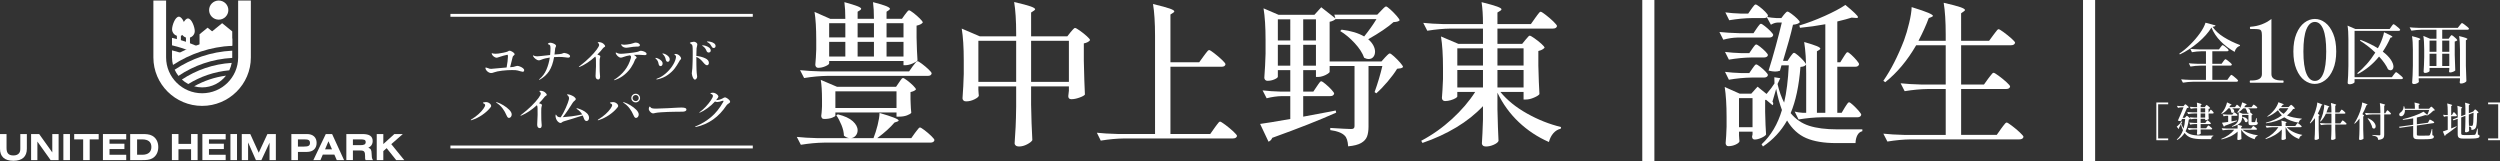 <?xml version="1.0" encoding="UTF-8"?><svg xmlns="http://www.w3.org/2000/svg" viewBox="0 0 868 56"><rect x="0" y="0" width="868" height="56" fill="#333333" stroke="none"/><g id="a"/><g id="b"><g id="c"><g><g><g><polygon points="74.887 15.857 69.28 15.857 69.28 11.894 72.083 9.612 74.887 11.894 74.887 15.857" style="fill:#fff;"/><polygon points="80.633 15.857 73.625 15.857 73.625 10.903 77.129 8.051 80.633 10.903 80.633 15.857" style="fill:#fff;"/><path d="M64.471,10.169c0,1.298-1.059,2.35-2.365,2.35s-2.365-1.052-2.365-2.35,1.059-4.376,2.365-4.376,2.365,3.079,2.365,4.376Z" style="fill:#fff;"/><path d="M67.625,10.791c0,1.298-1.059,2.35-2.365,2.35s-2.365-1.052-2.365-2.35,1.059-4.376,2.365-4.376,2.365,3.079,2.365,4.376Z" style="fill:#fff;"/><rect x="61.41" y="9.156" width="1.391" height="6.623" style="fill:#fff;"/><rect x="64.564" y="9.548" width="1.391" height="6.623" style="fill:#fff;"/><path d="M66.692,18.01l3.015-1.365c-3.134-1.551-6.484-2.729-9.987-3.497v2.589c2.409,.562,4.746,1.309,6.972,2.273Z" style="fill:#fff;"/><path d="M59.727,20.08c.505,.132,1.017,.246,1.513,.4l3.304-1.496c-1.561-.603-3.174-1.1-4.823-1.503v2.473c0,.043,.006,.084,.006,.126Z" style="fill:#fff;"/><path d="M60.063,22.546c5.965-3.897,13.001-6.302,20.57-6.662v-2.507c-7.643,.343-14.778,2.644-20.913,6.411v.165c0,.896,.127,1.762,.343,2.592Z" style="fill:#fff;"/><path d="M61.955,26.35c5.385-3.626,11.78-5.877,18.671-6.244,.001-.051,.008-.101,.008-.152v-2.36c-7.373,.366-14.218,2.753-19.987,6.611,.349,.769,.79,1.488,1.308,2.145Z" style="fill:#fff;"/><path d="M79.608,24.41c.389-.808,.678-1.671,.845-2.577-6.372,.388-12.291,2.463-17.308,5.786,.672,.609,1.419,1.133,2.233,1.553,4.205-2.605,9.043-4.288,14.23-4.762Z" style="fill:#fff;"/><path d="M70.177,30.341c3.376,0,6.374-1.604,8.287-4.078-3.971,.532-7.703,1.814-11.052,3.698,.882,.241,1.806,.38,2.764,.38Z" style="fill:#fff;"/><path d="M70.177,36.765c-9.331,0-16.922-7.542-16.922-16.812V.173h4.415V19.953c0,6.851,5.61,12.425,12.506,12.425,6.896,0,12.506-5.574,12.506-12.425V.173h4.415V19.953c0,9.27-7.591,16.812-16.921,16.812Z" style="fill:#fff;"/><ellipse cx="75.941" cy="3.505" rx="3.341" ry="3.319" style="fill:#fff;"/></g><g><path d="M2.271,51.402c0,1.755,.694,2.57,2.385,2.57,.896,0,1.552-.276,1.956-.765,.416-.501,.441-1.065,.441-1.805v-4.864h2.271v5.102c0,2.745-1.602,4.187-4.668,4.187s-4.655-1.454-4.655-4.187v-5.102H2.271v4.864Z" style="fill:#fff;"/><path d="M10.798,46.539h2.801l4.555,6.38v-6.38h2.195v9.05h-2.776l-4.592-6.443v6.443h-2.183v-9.05Z" style="fill:#fff;"/><path d="M22.002,46.539h2.284v9.05h-2.284v-9.05Z" style="fill:#fff;"/><path d="M31.148,55.589h-2.271v-7.195h-3.116v-1.855h8.503v1.855h-3.116v7.195Z" style="fill:#fff;"/><path d="M35.739,46.539h8.087v1.855h-5.804v1.504h5.173v1.855h-5.173v1.981h5.804v1.855h-8.087v-9.05Z" style="fill:#fff;"/><path d="M52.846,47.128c1.337,.727,2.107,2.131,2.107,3.936,0,1.805-.77,3.209-2.107,3.936-1.009,.551-2.132,.589-3.533,.589h-4.113v-9.05h4.113c1.401,0,2.523,.038,3.533,.589Zm-5.248,6.606h1.767c2.107,0,3.192-.965,3.192-2.707s-1.085-2.632-3.192-2.632h-1.767v5.34Z" style="fill:#fff;"/><path d="M59.681,46.539h2.284v3.422h4.378v-3.422h2.271v9.05h-2.271v-3.773h-4.378v3.773h-2.284v-9.05Z" style="fill:#fff;"/><path d="M70.266,46.539h8.087v1.855h-5.804v1.504h5.173v1.855h-5.173v1.981h5.804v1.855h-8.087v-9.05Z" style="fill:#fff;"/><path d="M80.006,46.539h2.284v9.05h-2.284v-9.05Z" style="fill:#fff;"/><path d="M83.943,46.539h2.952l2.939,6.481,3.016-6.481h2.927v9.05h-2.195v-6.042l-2.826,6.042h-1.905l-2.712-6.142v6.142h-2.195v-9.05Z" style="fill:#fff;"/><path d="M101.162,46.539h5.4c2.132,0,3.369,1.166,3.369,3.084,0,1.918-1.236,3.121-3.369,3.121h-3.116v2.845h-2.284v-9.05Zm4.378,4.35c1.413,0,2.082-.238,2.082-1.228,0-1.04-.581-1.266-1.931-1.266h-2.246v2.495h2.094Z" style="fill:#fff;"/><path d="M113.111,46.539h2.195l4.151,9.05h-2.536l-.833-1.918h-4.012l-.82,1.918h-2.46l4.315-9.05Zm2.157,5.302l-1.224-2.795-1.186,2.795h2.41Z" style="fill:#fff;"/><path d="M120.245,46.539h5.602c2.372,0,3.545,.727,3.545,2.432,0,1.065-.568,1.931-1.514,2.294,.972,.401,1.085,.902,1.136,1.93,.05,1.09,.05,1.893,.492,2.394h-2.561c-.126-.201-.189-.439-.189-.702v-.614c0-1.542-.24-2.018-1.59-2.018h-2.637v3.334h-2.284v-9.05Zm4.87,3.861c1.224,0,1.855-.225,1.855-1.065,0-.865-.644-.94-1.956-.94h-2.485v2.006h2.586Z" style="fill:#fff;"/><path d="M130.803,46.539h2.284v3.472l3.835-3.472h2.94l-4.012,3.51,4.504,5.54h-2.801l-3.306-4.149-1.161,1.015v3.134h-2.284v-9.05Z" style="fill:#fff;"/></g></g><g><g><path d="M763.153,14.788c-2.055,1.737-4.163,3.108-6.326,4.114l-.161-.297c1.227-.807,2.48-1.843,3.761-3.108,1.28-1.264,2.404-2.575,3.37-3.931,.966-1.356,1.618-2.582,1.955-3.679l3.473,.937c-.031,.137-.123,.244-.276,.32-.154,.076-.399,.13-.736,.16,.905,1.341,2.2,2.537,3.887,3.588,1.687,1.051,3.557,1.965,5.613,2.742l-.023,.32c-.46,.122-.855,.381-1.185,.777-.33,.396-.541,.823-.633,1.28-1.825-1.021-3.447-2.251-4.865-3.691-1.419-1.44-2.48-3.028-3.186-4.765-1.058,1.752-2.615,3.496-4.67,5.233Zm8.764,6.559c.076-.106,.161-.221,.253-.343,.092-.122,.184-.229,.276-.32,.092-.091,.169-.137,.23-.137,.092,0,.325,.137,.701,.411,.376,.274,.724,.56,1.046,.857,.322,.297,.483,.499,.483,.606-.062,.244-.261,.366-.598,.366h-6.188v4.936h5.222l.598-.868c.061-.076,.153-.198,.276-.366,.123-.168,.222-.293,.299-.377,.077-.084,.146-.126,.207-.126,.092,0,.334,.148,.725,.446,.391,.297,.759,.609,1.104,.937,.345,.327,.517,.544,.517,.651-.031,.122-.1,.213-.207,.274-.107,.061-.238,.091-.391,.091h-15.113c-1.089,.015-2.239,.122-3.45,.32l-.621-1.165c.843,.091,1.863,.152,3.059,.183h5.566v-4.936h-1.932c-1.089,.015-2.239,.122-3.45,.32l-.575-1.143c.843,.091,1.863,.153,3.059,.183h2.898v-4.342h-1.702c-.997,.015-2.055,.122-3.174,.32l-.552-1.166c.843,.091,1.863,.152,3.059,.183h6.878l.552-.731c.077-.091,.157-.194,.241-.308,.084-.114,.169-.217,.253-.309,.084-.091,.157-.137,.219-.137,.092,0,.314,.126,.667,.377,.353,.251,.679,.522,.977,.811,.299,.29,.449,.488,.449,.594-.016,.122-.077,.214-.184,.274-.107,.061-.238,.091-.391,.091h-5.084v4.342h3.22l.575-.8Z" style="fill:#fff;"/><path d="M781.318,28.722c-.14,0-.21-.129-.21-.388,0-.258,.07-.388,.21-.388h.42c2.4,0,3.6-.735,3.6-2.206V12.297c0-.735-.075-1.252-.225-1.55-.15-.298-.425-.487-.825-.566-.4-.079-1.09-.119-2.07-.119h-.84c-.14,0-.21-.129-.21-.388,0-.258,.07-.388,.21-.388,2.78-.198,5.2-1.103,7.261-2.713V25.741c0,1.471,1.21,2.206,3.63,2.206h.39c.14,0,.21,.13,.21,.388,0,.258-.07,.388-.21,.388h-11.341Z" style="fill:#fff;"/><path d="M800.085,27.872c-1.13-.844-2.05-2.116-2.76-3.815-.71-1.699-1.065-3.761-1.065-6.185,0-2.424,.355-4.486,1.065-6.185,.71-1.699,1.635-2.976,2.775-3.83,1.14-.854,2.35-1.282,3.63-1.282,1.26,0,2.455,.428,3.585,1.282,1.13,.855,2.05,2.131,2.76,3.83,.71,1.699,1.065,3.761,1.065,6.185,0,2.425-.36,4.486-1.08,6.185-.72,1.699-1.65,2.971-2.79,3.815-1.14,.845-2.34,1.267-3.6,1.267s-2.456-.422-3.585-1.267Zm6.541-2.31c.69-1.689,1.035-4.252,1.035-7.691,0-3.438-.345-6.006-1.035-7.706-.69-1.699-1.655-2.549-2.895-2.549-1.26,0-2.24,.85-2.94,2.549-.7,1.699-1.05,4.268-1.05,7.706,0,3.438,.35,6.002,1.05,7.691,.7,1.689,1.68,2.534,2.94,2.534,1.24,0,2.205-.844,2.895-2.534Z" style="fill:#fff;"/><path d="M830.271,9.235c.076-.106,.161-.225,.253-.354,.092-.129,.184-.243,.276-.343,.092-.099,.168-.149,.23-.149,.092,0,.334,.145,.724,.434,.391,.29,.755,.591,1.093,.903,.337,.312,.506,.522,.506,.628-.062,.244-.269,.366-.621,.366h-15.228V26.809h12.95l.644-.868c.077-.091,.176-.221,.299-.389,.123-.168,.226-.293,.311-.377,.084-.084,.157-.126,.219-.126,.092,0,.337,.152,.736,.457,.399,.305,.774,.621,1.127,.948,.353,.328,.529,.545,.529,.651-.061,.244-.261,.366-.598,.366h-16.217v1.051c0,.076-.077,.171-.23,.286-.153,.114-.364,.217-.632,.309-.269,.091-.572,.137-.909,.137-.184,0-.334-.046-.449-.137-.115-.091-.172-.198-.172-.32,.061-.899,.115-1.771,.161-2.617,.046-.846,.077-1.954,.092-3.325V13.577c0-1.92-.1-3.481-.299-4.685l2.691,1.165h11.938l.575-.823Zm-11.593,16.454l-.253-.251c1.119-.899,2.22-1.958,3.301-3.177,1.081-1.219,2.074-2.552,2.979-3.999-1.625-1.569-3.397-2.948-5.314-4.136l.184-.297c2.269,.868,4.278,1.844,6.027,2.925l.598-1.12c.337-.686,.652-1.44,.943-2.262s.491-1.546,.598-2.171c1.947,.853,2.921,1.386,2.921,1.6,0,.061-.077,.114-.23,.16l-.46,.114c-.782,1.767-1.672,3.382-2.668,4.845,1.273,.975,2.208,1.92,2.806,2.834,.598,.914,.897,1.707,.897,2.377,0,.396-.096,.708-.287,.937-.192,.229-.433,.343-.725,.343-.276,0-.567-.114-.874-.343-.276-.64-.679-1.341-1.208-2.103-.529-.762-1.161-1.539-1.898-2.331-2.07,2.56-4.516,4.579-7.338,6.056Z" style="fill:#fff;"/><path d="M850.605,12.822c.046-.061,.111-.149,.195-.263s.157-.202,.219-.263c.061-.061,.123-.091,.184-.091,.092,0,.303,.126,.633,.377,.33,.251,.636,.522,.92,.811,.284,.29,.426,.488,.426,.594-.215,.214-.514,.358-.897,.434v4.662c.031,1.889,.092,3.679,.184,5.371-.108,.152-.353,.308-.736,.468-.384,.16-.736,.24-1.058,.24-.245,0-.368-.152-.368-.457l.092-.594v-.526h-6.855v1.074c0,.122-.169,.263-.506,.423-.337,.16-.69,.24-1.058,.24-.138,0-.257-.046-.357-.137-.1-.091-.149-.198-.149-.32,.107-1.493,.176-3.154,.207-4.982v-2.742c0-1.92-.1-3.481-.299-4.685l2.3,.983h2.254v-3.108h-5.244c-1.089,.015-2.239,.122-3.45,.32l-.621-1.166c.843,.091,1.863,.152,3.059,.183h13.663l.644-.823c.092-.106,.188-.225,.288-.354,.1-.129,.196-.244,.287-.343,.092-.099,.169-.149,.23-.149,.092,0,.341,.145,.747,.434,.406,.29,.79,.591,1.15,.903,.36,.312,.541,.522,.541,.628-.046,.244-.246,.366-.598,.366h-8.695v3.108h2.231l.437-.617Zm3.496,4.388c0-1.92-.1-3.481-.299-4.685,1.088,.259,1.844,.468,2.266,.628,.422,.16,.633,.294,.633,.4,0,.046-.062,.114-.184,.206l-.368,.229v8.821c.031,1.889,.092,3.679,.184,5.371-.092,.198-.33,.385-.713,.56-.384,.175-.767,.263-1.15,.263-.307,0-.46-.152-.46-.457,0-.031,.031-.282,.092-.754v-.617h-14.33v.434c.015,.168,.027,.32,.034,.457,.008,.137,.019,.236,.034,.297-.031,.183-.23,.366-.598,.548s-.736,.274-1.104,.274c-.184,0-.337-.046-.46-.137-.123-.091-.184-.198-.184-.32,.061-.899,.115-1.771,.161-2.617,.046-.846,.076-1.954,.092-3.325v-5.553c0-1.92-.1-3.481-.299-4.685,1.088,.274,1.844,.491,2.266,.651,.422,.16,.633,.294,.633,.4,0,.031-.027,.065-.081,.103-.054,.038-.088,.065-.104,.08l-.391,.229v12.501h14.33v-9.301Zm-8.166,.777v-3.885h-2.392v3.885h2.392Zm0,.663h-2.392v4.274h2.392v-4.274Zm4.463-.663v-3.885h-2.461v3.885h2.461Zm-2.461,.663v4.274h2.461v-4.274h-2.461Z" style="fill:#fff;"/></g><g><path d="M752.797,48.684h-4.116v-13.104h4.116v.626h-3.486v11.852h3.486v.626Z" style="fill:#fff;"/><path d="M758.384,36.526c.028-.028,.068-.074,.119-.139,.051-.065,.096-.113,.133-.146,.037-.032,.075-.049,.112-.049,.056,0,.184,.077,.385,.229,.201,.153,.387,.318,.56,.494,.173,.176,.259,.297,.259,.362-.103,.111-.313,.19-.63,.237-.541,1.271-1.046,2.397-1.512,3.38h.784l.294-.348c.037-.037,.098-.104,.182-.202s.154-.146,.21-.146,.18,.074,.371,.223c.191,.148,.368,.308,.532,.48,.163,.172,.245,.29,.245,.355-.047,.065-.103,.114-.168,.146-.065,.033-.168,.058-.308,.077-.112,.816-.254,1.558-.427,2.226-.173,.668-.408,1.289-.707,1.864,.588,.594,1.325,.995,2.212,1.203s2.072,.313,3.556,.313c1.932,0,3.225-.009,3.879-.028v.181c-.233,.056-.413,.181-.539,.376-.126,.195-.199,.426-.217,.695h-3.206c-1.549,0-2.791-.153-3.724-.459-.933-.306-1.694-.872-2.282-1.697-.635,1.011-1.498,1.832-2.59,2.462l-.126-.181c.971-.826,1.689-1.901,2.156-3.227-.271-.566-.513-1.266-.728-2.101l-.14,.278-.56,1.085c.037,.074,.056,.125,.056,.153,0,.074-.033,.135-.098,.181l-.714-.807c.187-.158,.408-.359,.665-.605,.257-.246,.474-.461,.651-.647l.126-.612,.504,.181-.364,.515c.243,.742,.504,1.349,.784,1.822,.289-.946,.481-2.063,.574-3.353h-1.078c-.084,.195-.191,.417-.322,.668-.103,.037-.229,.056-.378,.056-.252,0-.504-.056-.756-.167,.663-1.437,1.316-2.968,1.96-4.591h-.686c-.392,.009-.803,.074-1.232,.195l-.378-.709c.429,.056,.952,.093,1.568,.111h.728l.266-.334Zm7.379,.292c.028-.037,.068-.09,.119-.16,.051-.07,.095-.123,.133-.16,.037-.037,.074-.056,.112-.056,.056,0,.187,.079,.392,.237,.205,.158,.397,.325,.574,.501,.177,.176,.266,.297,.266,.362-.038,.056-.105,.109-.203,.16-.098,.051-.212,.09-.343,.118v1.182h.14l.266-.459c.037-.056,.082-.127,.133-.216,.051-.088,.095-.153,.133-.195,.037-.042,.074-.063,.112-.063,.084,0,.273,.16,.567,.48,.294,.32,.441,.531,.441,.633-.028,.148-.145,.223-.35,.223h-1.442v.654l.014,.403c.009,.297,.028,.575,.056,.835-.047,.083-.189,.174-.427,.271s-.45,.146-.637,.146h-.182v-.473h-1.582v1.433h1.638l.308-.459c.047-.056,.098-.125,.154-.209s.103-.146,.14-.188,.075-.063,.112-.063c.056,0,.184,.079,.385,.237,.201,.158,.39,.325,.567,.501,.177,.176,.266,.297,.266,.362-.028,.148-.145,.223-.35,.223h-3.22v1.461h1.904l.35-.487c.028-.046,.077-.118,.147-.216s.128-.169,.175-.216c.047-.046,.089-.07,.126-.07,.056,0,.196,.083,.42,.25,.224,.167,.434,.346,.63,.536,.196,.19,.294,.318,.294,.383-.037,.148-.159,.223-.364,.223h-3.682v.501l.028,.403c0,.111,.009,.278,.028,.501-.028,.102-.149,.202-.364,.299-.215,.097-.439,.146-.672,.146-.205,0-.308-.093-.308-.278,.028-.204,.047-.417,.056-.64,0-.12,.005-.223,.014-.306v-.626h-1.008c-.607,.009-1.232,.074-1.876,.195l-.364-.709c.513,.056,1.134,.093,1.862,.111h1.386v-1.461h-.854c-.495,.009-1.008,.074-1.54,.195l-.336-.709c.513,.056,1.13,.093,1.848,.111h.882v-1.433h-.784c-.448,.009-.924,.074-1.428,.195l-.378-.709c.495,.056,1.083,.093,1.764,.111h.826v-1.433h-1.078c-.635,.009-1.307,.074-2.016,.195l-.364-.709c.513,.056,1.134,.093,1.862,.111h1.596v-1.405h-.784c-.448,.009-.915,.074-1.4,.195l-.378-.709c.476,.056,1.055,.093,1.736,.111h.826c0-.63-.033-1.155-.098-1.572,.625,.158,1.059,.285,1.302,.382,.243,.097,.364,.179,.364,.244,0,.046-.037,.093-.112,.139l-.238,.153v.654h1.442l.266-.376Zm-.126,.779h-1.582v1.405h1.582v-1.405Zm-1.582,3.241h1.582v-1.433h-1.582v1.433Z" style="fill:#fff;"/><path d="M773.701,37.611c-.672,.835-1.447,1.484-2.324,1.947l-.154-.167c.299-.315,.583-.672,.854-1.071,.252-.38,.488-.842,.707-1.384,.219-.543,.366-1.009,.441-1.398,.588,.26,1.001,.457,1.239,.591,.238,.135,.357,.229,.357,.285,0,.037-.047,.065-.14,.083l-.266,.056c-.121,.204-.257,.422-.406,.654h1.988l.294-.431c.028-.046,.072-.109,.133-.188,.061-.079,.11-.139,.147-.181,.037-.042,.075-.063,.112-.063,.056,0,.175,.074,.357,.223,.182,.148,.352,.306,.511,.473,.159,.167,.238,.283,.238,.348-.037,.148-.154,.223-.35,.223h-2.45c.252,.139,.439,.294,.56,.466,.121,.172,.182,.341,.182,.508,0,.176-.056,.322-.168,.438-.112,.116-.247,.174-.406,.174-.168,0-.332-.074-.49-.223,0-.204-.04-.429-.119-.675-.079-.246-.175-.475-.287-.689h-.56Zm4.9,7.428c.597,.482,1.377,.893,2.338,1.231,.961,.339,1.937,.573,2.926,.703l-.014,.153c-.252,.065-.469,.204-.651,.417-.182,.213-.311,.482-.385,.807-.999-.306-1.897-.74-2.695-1.301s-1.449-1.231-1.953-2.01h-.014v1.085c.019,.881,.047,1.581,.084,2.101-.047,.083-.187,.169-.42,.257-.233,.088-.467,.132-.7,.132-.103,0-.182-.028-.238-.083-.056-.056-.084-.121-.084-.195,.047-.417,.079-.974,.098-1.669v-.988c-.653,.631-1.454,1.175-2.401,1.635-.948,.459-2.005,.828-3.171,1.106l-.098-.195c.943-.371,1.804-.832,2.583-1.384,.779-.552,1.421-1.152,1.925-1.801h-1.89c-.663,.009-1.363,.074-2.1,.195l-.378-.709c.513,.056,1.134,.093,1.862,.111h3.668v-1.321c.607,.13,1.027,.237,1.26,.32,.233,.083,.35,.158,.35,.223,0,.037-.037,.079-.112,.125l-.238,.153v.501h3.43l.336-.445c.037-.046,.089-.111,.154-.195s.119-.146,.161-.188c.042-.042,.082-.063,.119-.063,.056,0,.191,.077,.406,.23,.215,.153,.415,.315,.602,.487,.187,.172,.28,.29,.28,.355-.028,.148-.149,.223-.364,.223h-4.676Zm-3.822-4.841v1.947l1.918-.334,.028,.209c-1.167,.492-2.586,1.043-4.257,1.655-.056,.167-.163,.274-.322,.32l-.686-1.377c.644-.074,1.363-.172,2.156-.292v-2.128h-.574c-.318,.009-.644,.074-.98,.195l-.364-.71c.513,.056,1.134,.093,1.862,.111h1.498l.28-.403c.028-.037,.072-.095,.133-.174,.061-.079,.11-.137,.147-.174,.037-.037,.074-.056,.112-.056,.056,0,.179,.07,.371,.209,.191,.139,.371,.288,.539,.445,.168,.158,.252,.269,.252,.334-.037,.148-.159,.223-.364,.223h-1.75Zm3.682,.543c0,.51-.107,.983-.322,1.419-.215,.436-.63,.821-1.246,1.155-.504,.278-1.134,.51-1.89,.695l-.098-.181c.933-.389,1.563-.837,1.89-1.342,.326-.505,.49-1.087,.49-1.746v-1.795l-.336,.195-.182-.153c.177-.185,.364-.422,.56-.709,.261-.362,.499-.809,.714-1.342,.215-.533,.359-1.004,.434-1.412,1.064,.389,1.596,.649,1.596,.779,0,.028-.042,.06-.126,.097l-.252,.083c-.178,.288-.345,.529-.504,.723h2.548l.322-.445c.037-.046,.086-.113,.147-.202,.061-.088,.112-.153,.154-.195s.082-.063,.119-.063c.056,0,.191,.077,.406,.23,.215,.153,.413,.318,.595,.494,.182,.176,.273,.297,.273,.362-.037,.148-.159,.223-.364,.223h-2.884c.271,.13,.469,.283,.595,.459,.126,.176,.189,.352,.189,.529,0,.121-.028,.232-.084,.334,.597,.482,.896,.784,.896,.904,0,.037-.042,.074-.126,.111l-.224,.07v2.212c0,.074,.014,.123,.042,.146,.028,.023,.088,.035,.182,.035h.434c.224,0,.355-.004,.392-.014,.084,0,.149-.037,.196-.111,.047-.093,.173-.529,.378-1.308h.154l.042,1.336c.14,.056,.231,.116,.273,.181,.042,.065,.063,.158,.063,.278,0,.241-.124,.42-.371,.536-.247,.116-.656,.174-1.225,.174h-.672c-.29,0-.502-.032-.637-.097-.136-.065-.227-.164-.273-.299-.047-.134-.07-.331-.07-.591v-2.601h-2.198v.737l.112-.083c.635,.111,1.101,.29,1.4,.536,.299,.246,.448,.503,.448,.772,0,.158-.052,.292-.154,.403-.103,.111-.229,.167-.378,.167-.14,0-.28-.051-.42-.153-.037-.259-.154-.538-.35-.835-.196-.297-.416-.547-.658-.751v.056Zm.392-3.13c-.448,.51-.966,.951-1.554,1.321l1.358,.556h1.876l.252-.278c-.215,.028-.411-.032-.588-.181-.019-.223-.079-.459-.182-.709-.103-.25-.229-.487-.378-.709h-.784Z" style="fill:#fff;"/><path d="M797.279,43.245c.037-.046,.093-.12,.168-.223,.074-.102,.135-.179,.182-.23,.047-.051,.089-.077,.126-.077,.056,0,.201,.09,.434,.271,.233,.181,.453,.369,.658,.563,.205,.195,.308,.325,.308,.389-.028,.148-.145,.223-.35,.223h-4.831c.569,.649,1.337,1.208,2.303,1.676,.966,.468,1.976,.795,3.031,.981l-.014,.153c-.262,.065-.485,.209-.672,.431-.187,.223-.317,.505-.392,.849-1.046-.38-1.958-.913-2.737-1.6-.779-.686-1.407-1.516-1.883-2.49h-.042v1.363c.028,1.141,.061,2.017,.098,2.629-.047,.111-.194,.213-.441,.306-.248,.093-.497,.139-.749,.139-.122,0-.21-.028-.266-.083-.056-.056-.084-.121-.084-.195,.037-.529,.07-1.243,.098-2.142v-1.224c-.644,.723-1.44,1.368-2.387,1.934s-2,1.034-3.157,1.405l-.112-.195c.933-.473,1.79-1.055,2.569-1.746,.779-.691,1.421-1.421,1.925-2.191h-1.988c-.663,.009-1.363,.074-2.1,.195l-.364-.709c.513,.056,1.134,.093,1.862,.111h3.752c0-.807-.037-1.437-.112-1.892,.681,.158,1.155,.285,1.421,.383,.266,.097,.399,.179,.399,.243,0,.037-.037,.079-.112,.125l-.252,.153v.988h3.347l.364-.515Zm-2.282-6.468c.046-.046,.128-.125,.245-.237,.117-.111,.203-.167,.259-.167s.189,.093,.399,.278c.21,.186,.408,.383,.595,.591,.187,.209,.28,.346,.28,.41-.037,.065-.1,.111-.189,.139-.089,.028-.226,.046-.413,.056-.579,.853-1.288,1.6-2.128,2.24,1.325,.556,3.034,.923,5.125,1.099l-.014,.167c-.271,.065-.495,.206-.672,.424-.177,.218-.303,.494-.378,.828-2.1-.371-3.766-.997-4.999-1.878-1.68,1.039-3.794,1.73-6.343,2.073l-.07-.195c2.24-.584,4.098-1.437,5.572-2.56-.532-.519-.985-1.113-1.358-1.781-1.158,1.039-2.357,1.795-3.598,2.267l-.098-.153c.896-.584,1.736-1.368,2.52-2.351,.289-.371,.56-.793,.812-1.266s.425-.895,.518-1.266c1.26,.417,1.89,.682,1.89,.793,0,.028-.042,.051-.126,.07l-.266,.042c-.14,.213-.336,.468-.588,.765h2.618l.406-.389Zm-3.389,.793l-.462,.459c.448,.575,1.031,1.076,1.75,1.502,.691-.621,1.237-1.275,1.638-1.961h-2.926Z" style="fill:#fff;"/><path d="M803.762,41.019c-.532,.733-1.074,1.34-1.624,1.822l-.168-.125c.719-1.113,1.363-2.49,1.932-4.131,.159-.473,.306-.999,.441-1.579,.135-.579,.208-1.055,.217-1.426,1.204,.436,1.806,.719,1.806,.848,0,.028-.042,.061-.126,.097l-.252,.083c-.355,.993-.77,1.938-1.246,2.838,.42,.288,.63,.487,.63,.598,0,.047-.042,.088-.126,.125l-.21,.097v4.591c.019,1.15,.056,2.24,.112,3.269-.075,.093-.229,.192-.462,.299-.233,.106-.462,.16-.686,.16-.112,0-.205-.028-.28-.083-.075-.056-.112-.121-.112-.195,.037-.547,.07-1.078,.098-1.593,.028-.515,.047-1.189,.056-2.024v-3.672Zm8.821-2.462c.047-.065,.098-.137,.154-.216,.056-.079,.112-.148,.168-.209,.056-.06,.103-.09,.14-.09,.056,0,.191,.086,.406,.257,.215,.172,.418,.355,.609,.549,.191,.195,.287,.325,.287,.389-.038,.148-.154,.223-.35,.223h-3.206v3.38h1.778l.35-.515c.047-.056,.105-.134,.175-.237,.07-.102,.126-.176,.168-.223,.042-.046,.082-.07,.119-.07,.056,0,.196,.088,.42,.264,.224,.176,.436,.364,.637,.563,.201,.2,.301,.332,.301,.397-.037,.148-.163,.223-.378,.223h-3.57v1.641c.019,1.141,.056,2.212,.112,3.213-.056,.111-.205,.22-.448,.327-.243,.106-.481,.16-.714,.16-.121,0-.219-.028-.294-.083-.075-.056-.112-.121-.112-.195,.037-.492,.068-.978,.091-1.461,.023-.482,.04-1.09,.049-1.822v-1.781h-1.554c-.663,.009-1.363,.074-2.1,.195l-.364-.709c.513,.056,1.134,.093,1.862,.111h2.156v-3.38h-1.918c-.504,1.094-1.12,2.008-1.848,2.74l-.182-.111c.364-.751,.7-1.664,1.008-2.74,.121-.464,.226-.988,.315-1.572,.089-.584,.128-1.066,.119-1.447,1.195,.362,1.792,.607,1.792,.737,0,.037-.042,.074-.126,.111l-.252,.097c-.215,.687-.429,1.28-.644,1.781h1.736v-.431c0-1.169-.061-2.119-.182-2.852,.7,.167,1.183,.299,1.449,.397,.266,.097,.399,.179,.399,.243,0,.046-.037,.093-.112,.139l-.238,.167v2.337h1.442l.35-.501Z" style="fill:#fff;"/><path d="M819.219,41.145c-.532,.714-1.083,1.317-1.652,1.808l-.168-.125c.775-1.169,1.465-2.587,2.072-4.257,.168-.464,.32-.988,.455-1.572,.135-.584,.208-1.062,.217-1.433,.709,.223,1.199,.392,1.47,.508,.271,.116,.406,.206,.406,.271,0,.028-.042,.061-.126,.097l-.252,.097c-.429,1.169-.901,2.193-1.414,3.074,.392,.278,.588,.473,.588,.584,0,.056-.037,.097-.112,.125l-.196,.097v4.451c.019,1.15,.056,2.24,.112,3.269-.084,.102-.243,.204-.476,.306-.233,.102-.462,.153-.686,.153-.112,0-.206-.028-.28-.083-.075-.056-.112-.121-.112-.195,.037-.547,.07-1.078,.098-1.593,.028-.515,.046-1.189,.056-2.024v-3.561Zm9.269-2.351c.037-.056,.088-.134,.154-.236,.065-.102,.119-.176,.161-.223,.042-.046,.082-.07,.119-.07,.056,0,.187,.09,.392,.271,.205,.181,.397,.371,.574,.57,.177,.2,.266,.332,.266,.397-.028,.148-.149,.223-.364,.223h-2.002v7.039c0,.38-.049,.686-.147,.918-.098,.232-.296,.424-.595,.577-.299,.153-.742,.257-1.33,.313-.047-.269-.098-.475-.154-.619-.056-.144-.149-.271-.28-.382-.159-.121-.359-.223-.602-.306-.243-.083-.574-.158-.994-.223v-.195c1.335,.093,2.128,.139,2.38,.139,.149,0,.252-.025,.308-.077,.056-.051,.084-.137,.084-.257v-6.927h-2.87c-.663,.009-1.363,.074-2.1,.195l-.364-.709c.513,.056,1.134,.093,1.862,.111h3.473v-.682c0-1.169-.061-2.119-.182-2.852,.7,.167,1.185,.299,1.456,.396,.271,.097,.406,.179,.406,.243,0,.037-.037,.079-.112,.125l-.238,.153v2.615h.378l.322-.529Zm-6.301,2.254c.915,.399,1.584,.855,2.009,1.37,.425,.515,.637,.995,.637,1.44,0,.232-.056,.422-.168,.57-.112,.148-.257,.223-.434,.223-.168,0-.345-.074-.532-.223-.094-.491-.296-1.034-.609-1.627-.313-.593-.665-1.145-1.057-1.655l.154-.097Z" style="fill:#fff;"/><path d="M843.721,37.389c.047-.046,.117-.12,.21-.223,.093-.102,.168-.153,.224-.153,.056,0,.184,.09,.385,.271s.39,.373,.567,.577c.177,.204,.266,.339,.266,.403-.084,.102-.257,.158-.518,.167-.243,.26-.555,.545-.938,.855-.383,.311-.737,.573-1.064,.786l-.098-.07c-.056,.028-.136,.042-.238,.042-.131,0-.29-.028-.476-.083-.803,.297-1.774,.58-2.912,.849v2.337l3.85-.529,.294-.543c.028-.046,.07-.125,.126-.237,.056-.111,.105-.192,.147-.243,.042-.051,.082-.077,.119-.077,.056,0,.212,.067,.469,.202,.257,.135,.495,.278,.714,.431,.219,.153,.329,.262,.329,.327-.009,.074-.044,.137-.105,.188-.061,.051-.133,.081-.217,.09l-5.726,.807v3.13c0,.158,.049,.264,.147,.32,.098,.056,.305,.083,.623,.083h1.806c.868,0,1.4-.009,1.596-.028,.103-.019,.184-.044,.245-.077,.061-.032,.11-.086,.147-.16,.074-.12,.168-.373,.28-.758,.112-.385,.229-.814,.35-1.287h.154l.042,2.128c.205,.074,.343,.153,.413,.237,.07,.083,.105,.2,.105,.348,0,.213-.091,.38-.273,.501-.182,.12-.516,.209-1.001,.264-.486,.056-1.2,.083-2.142,.083h-1.89c-.504,0-.887-.037-1.148-.111-.261-.074-.448-.207-.56-.397-.112-.19-.168-.471-.168-.842v-3.269l-4.732,.668-.168-.39,4.9-.682v-2.24c-1.326,.25-2.516,.427-3.57,.529l-.042-.237c1.288-.278,2.618-.665,3.99-1.161,1.372-.496,2.445-.976,3.22-1.44l1.302,1.113c.252-.538,.476-1.113,.672-1.725h-8.443c.028,.473-.031,.881-.175,1.224-.145,.343-.334,.603-.567,.779-.178,.13-.369,.195-.574,.195-.299,0-.504-.12-.616-.362-.028-.083-.042-.162-.042-.236,0-.148,.042-.285,.126-.41s.196-.234,.336-.327c.299-.176,.555-.461,.77-.855,.215-.394,.308-.818,.28-1.273h.21c.112,.306,.182,.594,.21,.863h3.514c0-.89-.047-1.614-.14-2.17,.691,.148,1.167,.269,1.428,.362,.261,.093,.392,.172,.392,.237,0,.046-.037,.093-.112,.139l-.252,.153v1.28h3.612l.336-.376Z" style="fill:#fff;"/><path d="M851.59,39.447c.028-.056,.072-.132,.133-.23,.061-.097,.11-.169,.147-.216,.037-.046,.075-.07,.112-.07,.084,0,.28,.176,.588,.529,.308,.353,.462,.58,.462,.682-.01,.148-.121,.223-.336,.223h-1.638v4.229c.513-.204,1.129-.459,1.848-.765l.07,.153-.252,.209c-1.372,1.076-2.572,1.952-3.598,2.629-.047,.204-.145,.339-.294,.403l-.672-1.572c.299-.084,.863-.278,1.694-.584v-4.702h-.476c-.262,.009-.532,.074-.812,.195l-.35-.709c.308,.056,.681,.093,1.12,.111h.518v-1.196c0-1.169-.061-2.119-.182-2.852,.653,.158,1.108,.285,1.365,.383,.257,.097,.385,.179,.385,.243,0,.037-.037,.079-.112,.125l-.252,.153v3.144h.252l.28-.515Zm7.393-1.085c.037-.046,.086-.104,.147-.174,.061-.07,.11-.123,.147-.16,.037-.037,.075-.056,.112-.056,.056,0,.18,.081,.371,.243,.191,.162,.371,.334,.539,.515,.168,.181,.252,.304,.252,.369-.094,.111-.262,.186-.504,.223-.019,1.261-.049,2.242-.091,2.942-.042,.7-.11,1.231-.203,1.593-.094,.362-.224,.626-.392,.793-.308,.306-.737,.459-1.288,.459,0-.241-.007-.424-.021-.549-.014-.125-.054-.225-.119-.299-.131-.167-.355-.292-.672-.376v-.223c.336,.037,.625,.056,.868,.056,.093,0,.163-.009,.21-.028,.047-.019,.089-.051,.126-.097,.121-.12,.208-.51,.259-1.169,.051-.658,.086-1.757,.105-3.297l-1.652,.626v2.434c.019,1.15,.056,2.24,.112,3.269-.056,.111-.196,.22-.42,.327-.224,.107-.443,.16-.658,.16-.103,0-.189-.028-.259-.083s-.105-.12-.105-.195c.037-.529,.068-1.052,.091-1.572,.023-.519,.04-1.173,.049-1.961v-1.92l-1.456,.556v5.564c0,.204,.065,.348,.196,.431s.378,.125,.742,.125h1.904c.849,0,1.41-.018,1.68-.056,.205-.009,.35-.079,.434-.209,.149-.232,.359-.899,.63-2.003h.154l.042,2.059c.224,.083,.378,.167,.462,.25s.126,.19,.126,.32c0,.232-.098,.408-.294,.529-.196,.12-.551,.209-1.064,.264-.513,.056-1.265,.083-2.254,.083h-1.932c-.532,0-.943-.042-1.232-.125-.29-.083-.497-.229-.623-.438-.126-.209-.189-.512-.189-.911v-5.411l-1.47,.556-.252-.334,1.722-.668v-2.003c0-.816-.042-1.502-.126-2.059,.635,.176,1.076,.313,1.323,.41,.247,.097,.371,.179,.371,.243,0,.046-.037,.093-.112,.139l-.238,.153v2.657l1.456-.556v-2.031c0-.835-.042-1.535-.126-2.101,.625,.158,1.059,.285,1.302,.383s.364,.179,.364,.243c0,.046-.037,.093-.112,.139l-.238,.153v2.754l1.4-.543,.126-.042h-.014l.294-.376Z" style="fill:#fff;"/><path d="M868,48.684h-4.13v-.626h3.5v-11.852h-3.5v-.626h4.13v13.104Z" style="fill:#fff;"/></g></g><g><path d="M603.296,13.034c-1.62,.036-3.276,.287-4.968,.751l-1.35-2.683c1.98,.215,4.374,.358,7.183,.429h4.644l1.08-1.61c.108-.179,.278-.42,.513-.724,.234-.304,.423-.537,.567-.698,.144-.161,.288-.241,.432-.241,.216,0,.675,.278,1.377,.832,.702,.555,1.359,1.145,1.971,1.771,.612,.626,.918,1.065,.918,1.315-.144,.573-.594,.859-1.35,.859h-11.017Zm43.312,31.871v.644c-.756,.179-1.332,.644-1.728,1.395-.397,.751-.613,1.663-.648,2.736h-6.751c-4.249,0-7.714-.582-10.396-1.744-2.683-1.163-4.887-3.193-6.616-6.09-2.089,3.685-4.879,6.689-8.371,9.014l-.486-.751c3.276-3.041,5.634-7.01,7.075-11.912-.864-2.325-1.531-4.775-1.998-7.351-.684,2.433-1.116,3.917-1.296,4.453,.18,.179,.27,.394,.27,.644,0,.251-.073,.448-.216,.59l-2.268-1.878-.324,.054v4.131c.072,3.363,.18,5.992,.324,7.887-.216,.357-.756,.733-1.62,1.127-.864,.393-1.639,.59-2.322,.59-.613,0-.918-.358-.918-1.073,.036-.107,.063-.224,.081-.349,.018-.126,.045-.26,.081-.402v-.912h-4.698v1.234c.035,.465,.063,.885,.081,1.261,.018,.376,.045,.652,.081,.832-.073,.393-.513,.778-1.323,1.154-.81,.376-1.666,.563-2.565,.563-.289,0-.513-.107-.675-.322-.162-.215-.243-.465-.243-.751,.144-1.502,.251-3.398,.324-5.687v-3.38c0-4.149-.216-7.619-.648-10.409l5.185,2.307h4.05l2.16-2.414,3.132,2.522c1.188-1.395,2.106-2.611,2.754-3.649l-.054-2.146,2.052,.322-.918,1.985v.107c.576,2.468,1.331,4.597,2.268,6.385,.828-3.469,1.368-7.78,1.62-12.931h-2.538l-.54,1.878c-.54,.179-1.099,.268-1.674,.268-.576,0-1.332-.107-2.268-.322,.792-2.503,1.611-5.303,2.457-8.397,.846-3.094,1.557-5.857,2.133-8.29h-1.512c-.721,.036-1.477,.287-2.268,.751l-1.404-2.575c-.252,.179-.576,.268-.972,.268h-4.213c-2.521,.036-5.149,.287-7.885,.751l-1.35-2.736c1.476,.215,3.276,.358,5.4,.429h2.538l1.08-1.556c.108-.143,.27-.366,.486-.671,.216-.304,.405-.537,.567-.698,.162-.161,.315-.241,.459-.241,.216,0,.675,.268,1.377,.805,.702,.536,1.359,1.118,1.971,1.744,.612,.626,.918,1.065,.918,1.315-.036,.179-.108,.34-.216,.483,.899,.179,1.98,.304,3.24,.376h1.62l.864-1.127c.108-.107,.297-.322,.567-.644,.27-.322,.513-.483,.729-.483,.216,0,.675,.26,1.377,.778,.702,.519,1.359,1.073,1.971,1.663,.612,.59,.918,1.011,.918,1.261-.397,.465-1.188,.751-2.376,.859-.721,3.184-1.873,7.369-3.456,12.555h1.566l.918-1.395c.108-.143,.261-.349,.459-.617,.197-.268,.359-.465,.486-.59,.126-.125,.261-.188,.405-.188,.216,0,.666,.287,1.35,.859,.683,.573,1.323,1.19,1.917,1.851,.594,.662,.891,1.118,.891,1.368-.18,.251-.414,.438-.702,.563-.289,.126-.702,.206-1.242,.241-.505,6.546-1.639,11.894-3.402,16.043,1.728,2.111,3.87,3.577,6.427,4.4,2.556,.823,5.796,1.234,9.721,1.234h8.749Zm-35.509-28.679c.666,.519,1.287,1.073,1.863,1.663,.576,.59,.864,1.011,.864,1.261-.144,.536-.613,.805-1.404,.805h-4.266c-2.521,.036-5.149,.287-7.885,.751l-1.35-2.683c1.584,.215,3.492,.358,5.725,.429h2.7l1.026-1.502c.108-.143,.261-.357,.459-.644,.197-.286,.369-.5,.513-.644,.143-.143,.288-.215,.432-.215,.216,0,.657,.26,1.323,.778Zm0,6.922c.666,.519,1.287,1.073,1.863,1.663,.576,.59,.864,1.011,.864,1.261-.144,.573-.613,.859-1.404,.859h-4.266c-2.521,.036-5.149,.287-7.885,.751l-1.35-2.736c1.584,.215,3.492,.358,5.725,.429h2.7l1.026-1.502c.108-.143,.261-.357,.459-.644,.197-.286,.369-.501,.513-.644,.143-.143,.288-.215,.432-.215,.216,0,.657,.26,1.323,.778Zm-7.318,21.006h4.698v-10.087h-4.698v10.087Zm20.954-35.305c2.772-.822,5.698-1.922,8.776-3.3,3.078-1.377,5.481-2.656,7.21-3.836,2.916,2.397,4.374,3.81,4.374,4.239,0,.251-.27,.34-.81,.268l-1.404-.107c-1.08,.358-2.737,.805-4.968,1.341v14.165h1.026l1.08-1.717c.144-.215,.315-.483,.513-.805,.197-.322,.369-.563,.513-.724,.143-.161,.288-.241,.432-.241,.216,0,.648,.295,1.296,.885s1.26,1.226,1.836,1.905c.576,.68,.864,1.145,.864,1.395-.144,.573-.594,.858-1.35,.858h-6.211v15.989h1.512l1.08-1.824c.108-.143,.27-.393,.486-.751,.216-.357,.405-.625,.567-.805,.162-.179,.315-.268,.459-.268,.216,0,.666,.314,1.35,.939,.683,.626,1.331,1.288,1.944,1.985,.612,.698,.918,1.172,.918,1.422-.144,.573-.594,.859-1.35,.859h-12.313c-2.557,.036-5.257,.287-8.101,.751l-1.35-2.736c.756,.215,1.692,.358,2.808,.429h1.188v-13.575c0-4.507-.234-8.173-.702-10.999,2.124,.609,3.591,1.082,4.402,1.422,.81,.34,1.215,.636,1.215,.885,0,.107-.126,.251-.378,.429l-.81,.483v21.355h2.916V8.42c-2.916,.537-5.851,.948-8.803,1.234l-.216-.805Z" style="fill:#fff;"/><path d="M690.298,27.307c.18-.215,.414-.518,.702-.912,.288-.393,.522-.679,.702-.858,.18-.179,.342-.268,.486-.268,.216,0,.801,.349,1.755,1.046,.954,.698,1.854,1.431,2.7,2.2,.846,.77,1.269,1.279,1.269,1.529-.108,.573-.576,.859-1.404,.859h-15.608v15.936h12.367l1.512-2.146c.143-.179,.369-.483,.675-.912,.305-.429,.558-.742,.756-.939,.198-.196,.369-.295,.513-.295,.216,0,.81,.367,1.782,1.1,.972,.734,1.89,1.502,2.754,2.307,.864,.805,1.296,1.332,1.296,1.583-.144,.572-.63,.859-1.458,.859h-37.696c-2.557,.035-5.257,.286-8.101,.751l-1.404-2.736c1.98,.215,4.374,.357,7.183,.429h14.473v-15.936h-6.157c-2.557,.036-5.257,.287-8.101,.751l-1.404-2.736c1.98,.215,4.374,.358,7.183,.429h8.479V15.717h-10.261c-3.061,5.294-6.643,9.569-10.747,12.824l-.648-.483c2.628-3.791,5.023-8.478,7.183-14.058,.648-1.752,1.242-3.756,1.782-6.009,.54-2.253,.828-4.095,.864-5.527,2.772,.859,4.698,1.521,5.779,1.985,1.08,.465,1.62,.823,1.62,1.073,0,.107-.162,.233-.486,.376l-.972,.376c-.9,2.433-2.088,5.062-3.564,7.887h9.451v-2.2c0-4.507-.235-8.173-.702-10.999,2.808,.644,4.743,1.154,5.806,1.529,1.062,.376,1.593,.707,1.593,.993,0,.143-.144,.304-.432,.483l-.918,.644V14.161h9.721l1.458-1.985c.143-.179,.359-.464,.648-.859,.288-.393,.522-.688,.702-.885,.18-.196,.342-.295,.486-.295,.216,0,.801,.349,1.755,1.046,.954,.698,1.854,1.422,2.7,2.173,.845,.751,1.269,1.253,1.269,1.502-.144,.573-.63,.859-1.458,.859h-17.282v13.629h7.939l1.458-2.039Z" style="fill:#fff;"/></g><g><path d="M317.695,46.14c.143-.179,.351-.447,.621-.805,.27-.357,.486-.625,.648-.805,.162-.179,.315-.268,.459-.268,.216,0,.738,.314,1.566,.939,.828,.626,1.611,1.296,2.349,2.012,.738,.715,1.107,1.198,1.107,1.449-.144,.572-.613,.859-1.404,.859h-36.886c-2.557,.035-5.257,.286-8.101,.751l-1.404-2.736c1.98,.215,4.374,.357,7.183,.429h10.963c-.613-.107-1.207-.394-1.782-.858-.036-1.144-.316-2.361-.837-3.649-.522-1.288-1.126-2.432-1.809-3.434l.54-.322c2.34,.573,4.068,1.368,5.185,2.388,1.116,1.019,1.674,2.066,1.674,3.139,0,.716-.216,1.332-.648,1.851-.432,.518-.972,.813-1.62,.885h7.777c.54-1.36,1.017-2.861,1.431-4.507,.413-1.645,.639-3.058,.675-4.239,4.428,1.288,6.643,2.165,6.643,2.629,0,.107-.162,.233-.486,.376l-.972,.322c-1.404,1.682-3.402,3.488-5.994,5.419h11.827l1.296-1.824Zm-.81-23.126c.18-.215,.369-.456,.567-.724,.198-.268,.396-.51,.594-.724,.198-.215,.369-.322,.513-.322,.216,0,.729,.304,1.539,.912,.81,.609,1.575,1.253,2.295,1.932,.72,.68,1.08,1.145,1.08,1.395-.108,.573-.54,.859-1.296,.859h-34.887c-2.557,.036-5.257,.287-8.101,.751l-1.404-2.736c1.979,.215,4.374,.358,7.183,.429h30.675l1.242-1.771Zm-2.7-17.921c.143-.179,.315-.402,.513-.671,.198-.268,.369-.474,.513-.617,.144-.143,.288-.215,.432-.215,.216,0,.72,.304,1.512,.912,.791,.609,1.53,1.253,2.214,1.932,.684,.68,1.026,1.145,1.026,1.395-.397,.501-1.116,.859-2.16,1.073v4.131c.072,3.327,.18,5.974,.324,7.941-.216,.322-.783,.68-1.701,1.073-.918,.394-1.737,.59-2.457,.59h-.702v-1.449h-25.815v.805c0,.287-.424,.617-1.269,.993-.846,.376-1.701,.563-2.565,.563-.289,0-.522-.107-.702-.322-.181-.215-.27-.465-.27-.751,.143-1.43,.251-3.201,.324-5.312v-3.219c0-4.149-.198-7.422-.594-9.819l5.454,2.414h5.239c0-2.253-.108-4.185-.324-5.795,2.196,.609,3.717,1.082,4.563,1.422,.846,.34,1.269,.636,1.269,.885,0,.143-.126,.304-.378,.483l-.864,.536v2.468h5.67c0-2.253-.108-4.185-.324-5.795,2.232,.573,3.771,1.038,4.617,1.395,.846,.358,1.269,.662,1.269,.912,0,.143-.126,.304-.378,.483l-.81,.536v2.468h5.346l1.026-1.449Zm-2.052,23.555c.108-.143,.261-.366,.459-.671,.197-.303,.369-.527,.513-.671,.143-.143,.288-.215,.432-.215,.216,0,.693,.278,1.431,.832,.737,.555,1.431,1.154,2.079,1.797,.648,.644,.972,1.092,.972,1.341-.324,.394-.954,.698-1.89,.912v2.522l.054,1.502c.036,1.18,.108,2.236,.216,3.166-.18,.287-.667,.582-1.458,.885-.792,.304-1.747,.456-2.862,.456h-.81v-1.449h-21.224v1.073c0,.215-.378,.465-1.134,.751-.756,.287-1.674,.429-2.754,.429-.36,0-.621-.107-.783-.322-.162-.215-.243-.465-.243-.751,.108-.751,.18-1.502,.216-2.253,0-.429,.018-.786,.054-1.073v-2.254c0-2.897-.144-5.205-.432-6.922l5.67,2.414h20.468l1.026-1.502Zm-18.632-15.668v-4.936h-5.617v4.936h5.617Zm-5.617,6.653h5.617v-5.097h-5.617v5.097Zm2.16,12.073v5.795h21.224v-5.795h-21.224Zm13.393-18.726v-4.936h-5.67v4.936h5.67Zm0,1.556h-5.67v5.097h5.67v-5.097Zm10.261-1.556v-4.936h-5.887v4.936h5.887Zm-5.887,1.556v5.097h5.887v-5.097h-5.887Z" style="fill:#fff;"/><path d="M371.716,11.156c.18-.179,.432-.464,.756-.859,.324-.393,.594-.59,.81-.59,.216,0,.756,.304,1.62,.912,.864,.609,1.674,1.253,2.43,1.932,.756,.68,1.134,1.145,1.134,1.395-.397,.537-1.116,.912-2.16,1.127v6.009c.108,5.08,.234,8.997,.378,11.751-.216,.322-.846,.671-1.89,1.046-1.045,.376-1.981,.563-2.808,.563-.721,0-1.08-.357-1.08-1.073,0-.071,.072-.697,.216-1.878v-1.502h-13.123v6.331c.072,4.364,.216,8.478,.432,12.341-.252,.464-.856,.947-1.809,1.449-.954,.501-1.899,.751-2.835,.751-.468,0-.837-.107-1.107-.322-.27-.215-.405-.465-.405-.751,.143-1.932,.261-3.827,.351-5.687,.089-1.86,.153-4.239,.189-7.136v-6.975h-13.123v1.18c.035,.465,.063,.877,.081,1.234,.018,.358,.045,.626,.081,.805-.073,.394-.586,.823-1.539,1.288-.954,.465-1.917,.698-2.889,.698-.397,0-.702-.107-.918-.322-.216-.215-.324-.465-.324-.751,.216-2.79,.36-5.598,.432-8.424v-4.775c0-4.507-.235-8.173-.702-10.999l6.265,2.683h12.637v-.912c0-4.507-.235-8.173-.702-10.999,2.772,.644,4.68,1.154,5.725,1.529,1.044,.376,1.566,.707,1.566,.993,0,.143-.144,.304-.432,.483l-.972,.644V12.605h12.583l1.134-1.449Zm-32.025,3.005v14.272h13.123V14.161h-13.123Zm18.308,0v14.272h13.123V14.161h-13.123Z" style="fill:#fff;"/><path d="M417.88,19.527c.143-.179,.369-.483,.675-.912,.305-.429,.558-.742,.756-.939,.198-.196,.369-.295,.513-.295,.216,0,.801,.367,1.755,1.1,.953,.734,1.845,1.494,2.673,2.28,.828,.787,1.242,1.306,1.242,1.556-.108,.573-.559,.858-1.35,.858h-17.768v23.34h13.826l1.512-2.146c.18-.25,.413-.572,.702-.966,.288-.393,.522-.688,.702-.885,.18-.196,.342-.295,.486-.295,.216,0,.819,.367,1.809,1.1,.99,.734,1.917,1.502,2.781,2.307,.864,.805,1.296,1.332,1.296,1.583-.144,.572-.63,.859-1.458,.859h-37.75c-2.557,.035-5.257,.286-8.101,.751l-1.35-2.736c1.98,.215,4.374,.357,7.183,.429h13.015V12.39c0-4.507-.234-8.173-.702-10.999,2.808,.68,4.743,1.207,5.806,1.583,1.062,.376,1.593,.707,1.593,.993,0,.143-.144,.304-.432,.483l-.918,.59V21.619h9.991l1.512-2.093Z" style="fill:#fff;"/><path d="M479.527,3.698c.143-.143,.413-.42,.81-.832,.396-.411,.702-.617,.918-.617,.216,0,.711,.349,1.485,1.046,.774,.698,1.503,1.44,2.187,2.227,.684,.787,1.026,1.306,1.026,1.556-.36,.358-1.062,.555-2.106,.59-2.017,1.789-4.951,3.774-8.803,5.956,.791,.68,1.385,1.395,1.782,2.146,.396,.751,.594,1.467,.594,2.146,0,.751-.199,1.368-.594,1.851-.397,.483-.937,.724-1.62,.724-.505,0-1.026-.143-1.566-.429-.576-1.645-1.674-3.344-3.294-5.097-1.62-1.752-3.295-3.147-5.023-4.185l.486-.483c3.204,.394,5.814,1.18,7.831,2.361,1.692-2.11,3.114-4.113,4.266-6.009h-14.149v-.054c-.505,.465-1.207,.787-2.106,.966v13.79h17.984l1.242-1.395c.144-.143,.405-.411,.783-.805,.378-.393,.675-.59,.891-.59s.702,.34,1.458,1.019c.756,.68,1.467,1.404,2.133,2.173,.666,.77,.999,1.279,.999,1.529-.216,.215-.478,.358-.783,.429-.306,.072-.729,.126-1.269,.161-.829,1.36-1.926,2.844-3.294,4.453-1.369,1.61-2.683,2.969-3.943,4.078l-.594-.429c1.116-3.112,2.016-6.134,2.7-9.068h-4.806v21.033c0,1.395-.171,2.549-.513,3.461-.343,.912-1.026,1.663-2.052,2.253-1.026,.59-2.53,.974-4.509,1.154-.108-1.86-.522-3.112-1.242-3.756-.937-.93-2.592-1.556-4.968-1.878v-.751c3.996,.251,6.408,.376,7.237,.376,.432,0,.738-.081,.918-.241,.18-.161,.27-.42,.27-.778V22.907h-8.641v2.093c-.036,.143-.27,.358-.702,.644-.432,.287-.954,.537-1.566,.751-.613,.215-1.188,.322-1.728,.322h-.756v-2.361h-4.428v7.458h3.51l1.188-1.771c.143-.215,.332-.491,.567-.832,.234-.34,.423-.59,.567-.751,.144-.161,.288-.241,.432-.241,.216,0,.693,.304,1.431,.912,.738,.609,1.431,1.261,2.079,1.958,.648,.697,.972,1.172,.972,1.422-.144,.573-.594,.859-1.35,.859h-9.397v7.136l9.451-1.771c.324-.071,.936-.196,1.836-.376l.162,.751c-5.653,2.54-13.052,5.455-22.196,8.746-.252,.644-.684,1.091-1.296,1.341l-2.916-6.17c1.692-.215,5.184-.786,10.477-1.717v-7.941h-2.916c-1.728,.036-3.493,.287-5.293,.751l-1.404-2.736c1.8,.215,3.96,.358,6.481,.429h3.132v-7.458h-4.32v2.254c0,.287-.387,.599-1.161,.939-.774,.34-1.593,.51-2.457,.51-.324,0-.586-.107-.783-.322-.198-.215-.297-.465-.297-.751,.216-2.79,.359-5.58,.432-8.37v-4.722c0-4.507-.235-8.173-.702-10.999l5.239,2.254h12.421l2.376-2.629,4.915,3.863-.378-1.288h14.906l1.35-1.395Zm-31.539,10.356V6.703h-4.32v7.351h4.32Zm-4.32,1.502v7.244h4.32v-7.244h-4.32Zm13.231-1.502V6.703h-4.428v7.351h4.428Zm-4.428,1.502v7.244h4.428v-7.244h-4.428Z" style="fill:#fff;"/><path d="M529.633,13.839c.144-.143,.324-.349,.54-.617s.396-.474,.54-.617c.143-.143,.288-.215,.432-.215,.216,0,.756,.304,1.62,.912,.864,.609,1.665,1.243,2.403,1.905,.738,.662,1.107,1.118,1.107,1.368-.468,.537-1.188,.912-2.16,1.127v5.097c.108,4.257,.234,7.548,.378,9.873-.216,.358-.837,.76-1.863,1.207-1.026,.448-1.954,.671-2.781,.671h-.864v-2.629h-8.047c2.304,2.826,5.382,5.321,9.235,7.485,3.852,2.165,7.794,3.729,11.827,4.695l-.108,.59c-.972,.215-1.819,.724-2.538,1.529-.721,.805-1.242,1.833-1.566,3.085-3.925-1.717-7.417-4.024-10.477-6.922-3.061-2.897-5.527-6.295-7.399-10.195v5.687c.108,4.758,.234,8.442,.378,11.053-.18,.464-.729,.903-1.647,1.315-.918,.411-1.828,.617-2.727,.617-.468,0-.819-.107-1.053-.322-.235-.215-.351-.465-.351-.751,.143-2.039,.27-4.793,.378-8.263v-4.668c-2.592,2.755-5.671,5.205-9.235,7.351-3.564,2.146-7.489,3.952-11.773,5.419l-.432-.751c3.852-2.039,7.417-4.561,10.693-7.565,3.276-3.005,5.958-6.134,8.047-9.39h-6.211v1.556c0,.179-.216,.394-.648,.644-.432,.251-.981,.475-1.647,.671-.667,.197-1.323,.295-1.971,.295-.324,0-.586-.107-.783-.322-.198-.215-.297-.464-.297-.751,.144-1.61,.27-3.791,.378-6.546v-3.81c0-4.507-.235-8.173-.702-10.999l6.049,2.576h8.533v-5.312h-11.233c-2.557,.036-5.257,.287-8.101,.751l-1.404-2.736c1.98,.215,4.374,.358,7.183,.429h13.555c0-3.005-.162-5.544-.486-7.619,2.592,.644,4.392,1.153,5.401,1.529,1.007,.376,1.512,.689,1.512,.939,0,.18-.144,.358-.432,.537l-.972,.59v4.024h11.611l1.512-2.146c.18-.25,.413-.572,.702-.966,.288-.393,.522-.688,.702-.885,.18-.196,.342-.295,.486-.295,.216,0,.801,.367,1.755,1.1,.953,.734,1.844,1.502,2.673,2.307,.828,.805,1.242,1.333,1.242,1.583-.144,.573-.613,.858-1.404,.858h-19.28v5.312h8.587l1.134-1.395Zm-14.743,8.907v-5.956h-8.911v5.956h8.911Zm0,1.556h-8.911v6.063h8.911v-6.063Zm14.095-1.556v-5.956h-9.073v5.956h9.073Zm-9.073,1.556v6.063h9.073v-6.063h-9.073Z" style="fill:#fff;"/></g><g><rect x="723.226" width="4.203" height="56" style="fill:#fff;"/><rect x="570.2" width="4.203" height="56" style="fill:#fff;"/></g><g><g><path d="M180.544,23.1c.389,.149,.728,.337,1.016,.564,.288,.228,.432,.459,.432,.692,0,.138-.04,.268-.12,.389-.08,.122-.195,.183-.344,.183-.149,0-.459-.069-.928-.207-.203-.074-.48-.153-.832-.238-.342-.106-.998-.159-1.968-.159-1.099,0-2.256,.071-3.472,.215s-2.15,.337-2.8,.58c-.374,.159-.715,.238-1.024,.238-.246,0-.507-.072-.784-.215-.277-.143-.523-.334-.736-.572-.214-.238-.352-.49-.416-.755-.011-.053-.016-.122-.016-.207,0-.064,.005-.106,.016-.127,.021-.021,.058-.032,.112-.032,.032,0,.09,.011,.176,.032,.064,.011,.152,.037,.264,.079,.112,.042,.232,.08,.36,.111,.267,.159,.613,.238,1.04,.238,2.422-.233,4.214-.392,5.377-.477,.128-.678,.237-1.388,.328-2.13,.091-.742,.136-1.314,.136-1.717,0-.382-.07-.572-.208-.572-.128,0-.587,.111-1.376,.334-.79,.223-1.483,.44-2.08,.652-.075,.032-.16,.048-.256,.048-.203,0-.424-.066-.664-.199-.24-.132-.451-.289-.632-.469-.117-.116-.219-.254-.304-.413-.085-.159-.128-.291-.128-.397,0-.064,.026-.095,.08-.095,.032,0,.112,.019,.24,.056,.128,.037,.235,.066,.32,.087,.256,.032,.496,.048,.72,.048,.331,0,.651-.021,.96-.064,.533-.074,1.115-.175,1.744-.302,.629-.127,1.104-.254,1.424-.381,.138-.064,.251-.127,.336-.191,.053-.032,.106-.058,.16-.08,.053-.021,.128-.032,.224-.032,.17,0,.4,.072,.688,.215,.288,.143,.538,.31,.752,.501,.213,.191,.32,.366,.32,.525,0,.074-.03,.143-.088,.207-.059,.064-.126,.127-.2,.191-.107,.085-.189,.162-.248,.23-.059,.069-.104,.151-.136,.246-.406,1.569-.704,2.772-.896,3.609,.138-.021,.259-.032,.36-.032,.101,0,.184-.005,.248-.016,.437-.021,.859-.111,1.264-.27,.234-.095,.421-.143,.56-.143,.277,0,.61,.074,1,.223Z" style="fill:#fff;"/><path d="M196.602,18.514c.341,.101,.648,.238,.92,.413,.272,.175,.408,.368,.408,.58,0,.159-.062,.284-.184,.374-.123,.09-.285,.135-.488,.135-.139,0-.296-.013-.472-.04-.176-.026-.296-.045-.36-.056-.779-.106-1.563-.159-2.352-.159-.32,0-.886,.021-1.696,.064-.352,2.014-.918,3.622-1.696,4.825-.779,1.203-1.867,2.202-3.264,2.997-.085,.042-.149,.064-.192,.064-.054,0-.08-.021-.08-.064,0-.043,.059-.117,.176-.223,1.024-.837,1.819-1.91,2.384-3.219,.565-1.309,.96-2.716,1.184-4.221-1.109,.138-2.07,.376-2.88,.715-.406,.17-.715,.254-.928,.254-.299,0-.648-.143-1.048-.429-.4-.286-.707-.614-.92-.986-.053-.074-.08-.143-.08-.207,0-.021,.008-.045,.024-.072,.016-.026,.035-.04,.056-.04,.032,0,.083,.019,.152,.056,.069,.037,.146,.072,.232,.103,.309,.117,.661,.175,1.056,.175,.17,0,.656-.042,1.456-.127,.8-.085,1.333-.143,1.6-.175,.16-.021,.624-.074,1.392-.159,.085-.848,.128-1.637,.128-2.369,0-.413-.043-.721-.128-.922-.085-.201-.278-.339-.576-.413-.043-.01-.088-.021-.136-.032-.048-.01-.072-.037-.072-.079,0-.095,.083-.193,.248-.294,.165-.101,.365-.151,.6-.151,.224,0,.496,.053,.816,.159,.32,.106,.597,.241,.832,.405,.235,.164,.352,.342,.352,.533,0,.106-.032,.217-.096,.334-.021,.042-.062,.122-.12,.238-.059,.117-.099,.313-.12,.588-.075,.795-.144,1.41-.208,1.844l.336-.032c1.12-.064,1.856-.148,2.208-.254,.139-.042,.277-.101,.416-.175,.149-.074,.272-.111,.368-.111,.16,0,.411,.05,.752,.151Z" style="fill:#fff;"/><path d="M209.907,15.597c.133,.17,.2,.318,.2,.445,0,.074-.019,.127-.056,.159-.038,.032-.104,.074-.2,.127-.192,.106-.331,.212-.416,.318-.608,.795-1.286,1.563-2.032,2.305,.341,.095,.592,.186,.752,.27,.181,.095,.272,.244,.272,.445,0,.074-.027,.18-.08,.318-.011,.032-.035,.122-.072,.27-.038,.149-.062,.329-.072,.541,0,.074-.003,.223-.008,.445s-.008,.572-.008,1.049c0,2.035,.037,3.27,.112,3.704,.032,.223,.048,.419,.048,.588,0,.318-.053,.567-.16,.747-.107,.18-.267,.27-.48,.27-.299,0-.528-.103-.688-.31-.16-.207-.24-.506-.24-.898,0-.275,.021-.784,.064-1.526,.053-.668,.08-1.282,.08-1.844l-.016-2.337c0-.487-.075-.837-.224-1.049-1.771,1.601-3.536,2.782-5.296,3.545-.139,.064-.246,.095-.32,.095-.064,0-.096-.016-.096-.048,0-.074,.106-.18,.32-.318,1.344-1.028,2.528-2.051,3.552-3.068,1.024-1.017,1.81-1.905,2.36-2.663,.549-.758,.824-1.28,.824-1.566,0-.223-.096-.434-.288-.636-.054-.053-.104-.095-.152-.127s-.072-.058-.072-.08c0-.095,.133-.143,.4-.143,.256,0,.52,.042,.792,.127,.272,.085,.525,.217,.76,.397,.16,.127,.306,.276,.44,.445Z" style="fill:#fff;"/><path d="M223.277,17.775c.331,.095,.616,.225,.856,.389,.24,.164,.36,.337,.36,.517,0,.307-.203,.461-.608,.461l-.528-.032c-.64-.064-1.211-.095-1.712-.095-.534,0-1.056,.016-1.568,.048,.277,.148,.507,.313,.688,.493,.181,.18,.272,.334,.272,.461,0,.053-.019,.103-.056,.151-.038,.048-.094,.098-.168,.151-.171,.149-.278,.286-.32,.413-.32,.869-.779,1.759-1.376,2.671-.597,.912-1.374,1.762-2.328,2.552-.955,.79-2.056,1.402-3.305,1.836-.096,.032-.176,.048-.24,.048s-.096-.016-.096-.048c0-.042,.08-.111,.24-.207,1.355-.848,2.523-1.894,3.504-3.14,.982-1.245,1.696-2.668,2.144-4.269,.042-.138,.064-.27,.064-.397,0-.223-.123-.413-.368-.572-.459,.064-.848,.141-1.168,.231-.32,.09-.667,.199-1.04,.326-.235,.085-.424,.149-.568,.191-.144,.042-.291,.064-.44,.064-.235,0-.491-.101-.768-.302-.278-.201-.51-.437-.696-.708-.187-.27-.28-.49-.28-.66,0-.032,.011-.058,.032-.08,.021-.021,.042-.032,.064-.032,.042,0,.112,.027,.208,.079,.096,.053,.181,.095,.256,.127,.309,.159,.736,.238,1.28,.238,.437,0,1.32-.074,2.648-.223,1.328-.148,2.27-.281,2.824-.397,.395-.085,.715-.196,.96-.334,.128-.064,.251-.095,.368-.095,.245,0,.533,.048,.864,.143Zm-6.657-1.351c-.256-.106-.47-.244-.64-.413-.075-.085-.149-.188-.224-.31-.075-.122-.112-.209-.112-.262,0-.042,.026-.064,.08-.064,.042,0,.123,.016,.24,.048s.251,.058,.4,.08c.096,.021,.224,.032,.384,.032,.245,0,.565-.026,.96-.08,.512-.053,.925-.119,1.24-.199,.314-.079,.637-.172,.968-.278,.138-.053,.274-.098,.408-.135,.133-.037,.264-.056,.392-.056,.373,0,.709,.09,1.008,.27,.299,.18,.448,.387,.448,.62,0,.17-.067,.292-.2,.366-.134,.074-.344,.122-.632,.143h-.384c-.63,0-1.446,.09-2.448,.27-.107,.011-.275,.035-.504,.072-.23,.037-.403,.056-.52,.056-.32,0-.608-.053-.864-.159Z" style="fill:#fff;"/><path d="M228.886,22.727c-.112-.154-.189-.347-.232-.58-.064-.36-.168-.686-.312-.978-.144-.291-.36-.554-.648-.787-.107-.074-.16-.138-.16-.191,0-.064,.053-.095,.16-.095,.192,0,.482,.087,.872,.262s.736,.413,1.04,.715c.304,.302,.456,.634,.456,.994,0,.223-.062,.427-.184,.612-.123,.186-.302,.278-.536,.278-.192,0-.344-.077-.456-.23Zm-1.016,4.761c0-.064,.101-.133,.304-.207,.949-.328,1.883-.877,2.8-1.645,.918-.768,1.699-1.622,2.344-2.56,.645-.938,1.069-1.815,1.272-2.631,.085-.339,.128-.572,.128-.699,0-.244-.085-.434-.256-.572-.053-.042-.12-.093-.2-.151-.08-.058-.12-.109-.12-.151,0-.095,.101-.143,.304-.143,.277,0,.544,.048,.8,.143,.266,.095,.538,.294,.816,.596,.277,.302,.416,.586,.416,.851,0,.085-.016,.151-.048,.199s-.091,.114-.176,.199c-.107,.085-.181,.164-.224,.238-.107,.17-.203,.339-.288,.509-.47,.837-.979,1.619-1.528,2.345-.55,.726-1.32,1.452-2.312,2.178-.992,.726-2.182,1.243-3.568,1.55l-.288,.032c-.117,0-.176-.027-.176-.079Zm3.52-6.248c-.117-.148-.198-.328-.24-.541-.128-.752-.453-1.367-.976-1.844-.118-.074-.176-.138-.176-.191,0-.064,.053-.095,.16-.095,.224,0,.528,.093,.912,.278,.384,.186,.722,.432,1.016,.739,.293,.308,.44,.641,.44,1.002,0,.265-.064,.477-.192,.636-.128,.159-.299,.238-.512,.238-.171,0-.315-.074-.432-.223Z" style="fill:#fff;"/><path d="M244.815,20.215c.875,.397,1.312,.941,1.312,1.629,0,.233-.062,.427-.184,.58-.123,.154-.275,.23-.456,.23-.331,0-.731-.281-1.2-.843-.395-.498-.792-.917-1.192-1.256-.4-.339-.84-.609-1.32-.811v.207c0,1.155,.005,2.019,.016,2.591,.021,1.42,.058,2.353,.112,2.798,.096,.615,.144,1.007,.144,1.177,0,.233-.043,.435-.128,.604-.085,.169-.192,.299-.32,.39-.128,.09-.24,.135-.336,.135-.181,0-.355-.135-.52-.405-.166-.27-.299-.58-.4-.93-.102-.35-.152-.615-.152-.795,0-.074,.021-.302,.064-.684,.064-.551,.107-.932,.128-1.145,.021-.318,.04-.739,.056-1.264,.016-.525,.029-.909,.04-1.153l.016-.763c.011-.328,.016-.805,.016-1.431v-1.272c0-.88-.027-1.473-.08-1.781-.032-.233-.104-.413-.216-.54-.112-.127-.27-.254-.472-.382-.032-.01-.077-.032-.136-.064-.059-.032-.088-.064-.088-.095,0-.116,.173-.22,.52-.31,.346-.09,.627-.135,.84-.135,.384,0,.725,.149,1.024,.445,.138,.138,.208,.308,.208,.509,0,.138-.027,.297-.08,.477-.085,.265-.144,.538-.176,.819-.032,.281-.048,.708-.048,1.28l-.032,1.383c1.152,.138,2.166,.405,3.04,.803Zm.2-4.293c.443,.133,.845,.337,1.208,.612,.363,.276,.544,.615,.544,1.018,0,.233-.072,.405-.216,.517-.144,.111-.312,.167-.504,.167-.149,0-.291-.045-.424-.135-.134-.09-.232-.22-.296-.389-.139-.35-.296-.649-.472-.898-.176-.249-.408-.479-.696-.692-.053-.042-.131-.093-.232-.151-.102-.058-.152-.109-.152-.151,0-.064,.08-.095,.24-.095,.224,0,.557,.066,1,.199Zm1.856-1.367c.421,.111,.789,.286,1.104,.525,.314,.238,.472,.538,.472,.898,0,.223-.064,.392-.192,.509-.128,.117-.272,.175-.432,.175-.31,0-.544-.154-.704-.461-.213-.382-.398-.665-.552-.851-.155-.185-.366-.363-.632-.532-.086-.053-.166-.098-.24-.135-.075-.037-.134-.071-.176-.103-.043-.032-.064-.064-.064-.095,0-.064,.101-.095,.304-.095,.32,0,.691,.056,1.112,.167Z" style="fill:#fff;"/><path d="M163.454,41.693c0-.064,.08-.154,.24-.27,.885-.519,1.694-1.11,2.424-1.773,.731-.662,1.301-1.285,1.712-1.868,.41-.583,.616-1.018,.616-1.304,0-.201-.128-.366-.384-.493-.107-.042-.2-.085-.28-.127-.08-.042-.12-.079-.12-.111,0-.106,.115-.183,.344-.231,.229-.048,.467-.072,.712-.072,.459,0,.869,.138,1.232,.413,.384,.297,.576,.604,.576,.922,0,.117-.035,.228-.104,.334-.069,.106-.168,.233-.296,.382-.715,.869-1.632,1.685-2.752,2.448-1.12,.763-2.315,1.346-3.584,1.749-.107,.042-.187,.064-.24,.064-.064,0-.096-.021-.096-.064Zm12.801-.97c-.128-.148-.251-.36-.368-.636-.384-.912-.856-1.738-1.416-2.48-.56-.742-1.251-1.378-2.072-1.908-.096-.074-.144-.132-.144-.175,0-.053,.032-.08,.096-.08,.053,0,.112,.016,.176,.048,.704,.223,1.459,.578,2.264,1.065,.805,.488,1.485,1.017,2.04,1.59,.554,.572,.832,1.108,.832,1.606,0,.339-.096,.623-.288,.851-.192,.228-.411,.342-.656,.342-.182,0-.336-.074-.464-.223Z" style="fill:#fff;"/><path d="M189.641,32.488c.133,.17,.2,.318,.2,.445,0,.074-.019,.127-.056,.159-.038,.032-.104,.074-.2,.127-.192,.106-.331,.212-.416,.318-.608,.795-1.286,1.563-2.032,2.305,.341,.095,.592,.186,.752,.27,.181,.095,.272,.244,.272,.445,0,.074-.027,.18-.08,.318-.011,.032-.035,.122-.072,.27-.038,.149-.062,.329-.072,.541,0,.074-.003,.223-.008,.445s-.008,.572-.008,1.049c0,2.035,.037,3.27,.112,3.704,.032,.223,.048,.419,.048,.588,0,.318-.053,.567-.16,.747-.107,.18-.267,.27-.48,.27-.299,0-.528-.103-.688-.31-.16-.207-.24-.506-.24-.898,0-.275,.021-.784,.064-1.526,.053-.668,.08-1.282,.08-1.844l-.016-2.337c0-.487-.075-.837-.224-1.049-1.771,1.601-3.536,2.782-5.296,3.545-.139,.064-.246,.095-.32,.095-.064,0-.096-.016-.096-.048,0-.074,.106-.18,.32-.318,1.344-1.028,2.528-2.051,3.552-3.068,1.024-1.017,1.81-1.905,2.36-2.663,.549-.758,.824-1.28,.824-1.566,0-.223-.096-.434-.288-.636-.054-.053-.104-.095-.152-.127s-.072-.058-.072-.08c0-.095,.133-.143,.4-.143,.256,0,.52,.042,.792,.127,.272,.085,.525,.217,.76,.397,.16,.127,.306,.276,.44,.445Z" style="fill:#fff;"/><path d="M202.195,38.243c.597,.276,1.133,.644,1.608,1.105s.712,.983,.712,1.566c0,.35-.091,.623-.272,.819-.182,.196-.384,.294-.608,.294-.203,0-.389-.095-.56-.286s-.304-.45-.4-.779c-.096-.307-.213-.599-.352-.874-.832,.276-2.027,.654-3.584,1.137-1.558,.482-2.518,.771-2.88,.867-.192,.053-.342,.109-.448,.167-.107,.058-.224,.141-.352,.246-.096,.074-.171,.125-.224,.151-.053,.027-.128,.04-.224,.04-.181,0-.387-.077-.616-.23-.23-.154-.446-.382-.648-.684-.203-.302-.342-.66-.416-1.073-.011-.064-.021-.135-.032-.215-.011-.08-.016-.156-.016-.231,0-.127,.011-.244,.032-.35,.021-.106,.048-.159,.08-.159,.042,0,.096,.058,.16,.175,.064,.117,.128,.212,.192,.286,.138,.18,.309,.308,.512,.382,.202,.074,.474,.117,.816,.127,.629-.943,1.221-2.043,1.776-3.299,.554-1.256,.907-2.202,1.056-2.838,.042-.201,.064-.366,.064-.493,0-.307-.091-.562-.272-.763-.096-.117-.195-.215-.296-.294-.102-.079-.152-.135-.152-.167,0-.074,.106-.111,.32-.111,.266,0,.621,.087,1.064,.262,.442,.175,.832,.392,1.168,.652,.336,.26,.504,.511,.504,.755,0,.085-.032,.167-.096,.246-.064,.08-.166,.178-.304,.294-.288,.223-.518,.472-.688,.747-.374,.636-.902,1.457-1.584,2.464-.683,1.007-1.296,1.844-1.84,2.512,.843-.053,1.896-.161,3.16-.326,1.264-.164,2.456-.379,3.576-.644-.48-.774-1.056-1.372-1.728-1.796-.021-.01-.07-.04-.144-.087-.075-.048-.112-.093-.112-.135,0-.074,.053-.111,.16-.111,.074,0,.165,.011,.272,.032,.48,.138,1.019,.345,1.616,.62Z" style="fill:#fff;"/><path d="M207.555,41.693c0-.064,.08-.154,.24-.27,.885-.519,1.694-1.11,2.424-1.773,.731-.662,1.301-1.285,1.712-1.868,.41-.583,.616-1.018,.616-1.304,0-.201-.128-.366-.384-.493-.107-.042-.2-.085-.28-.127-.08-.042-.12-.079-.12-.111,0-.106,.115-.183,.344-.231,.229-.048,.467-.072,.712-.072,.459,0,.869,.138,1.232,.413,.384,.297,.576,.604,.576,.922,0,.117-.035,.228-.104,.334-.069,.106-.168,.233-.296,.382-.715,.869-1.632,1.685-2.752,2.448-1.12,.763-2.315,1.346-3.584,1.749-.107,.042-.187,.064-.24,.064-.064,0-.096-.021-.096-.064Zm12.801-.97c-.128-.148-.251-.36-.368-.636-.384-.912-.856-1.738-1.416-2.48-.56-.742-1.251-1.378-2.072-1.908-.096-.074-.144-.132-.144-.175,0-.053,.032-.08,.096-.08,.053,0,.112,.016,.176,.048,.704,.223,1.459,.578,2.264,1.065,.805,.488,1.485,1.017,2.04,1.59,.554,.572,.832,1.108,.832,1.606,0,.339-.096,.623-.288,.851-.192,.228-.411,.342-.656,.342-.182,0-.336-.074-.464-.223Zm-.72-5.612c-.299-.297-.448-.646-.448-1.049,0-.424,.149-.781,.448-1.073,.299-.291,.661-.437,1.088-.437,.416,0,.771,.146,1.064,.437,.293,.292,.44,.649,.44,1.073,0,.403-.149,.753-.448,1.049-.299,.297-.651,.445-1.056,.445-.427,0-.79-.148-1.088-.445Zm1.824-.318c.203-.201,.304-.445,.304-.731,0-.297-.101-.551-.304-.763-.203-.212-.448-.318-.736-.318-.299,0-.555,.103-.768,.31-.214,.207-.32,.464-.32,.771,0,.286,.106,.53,.32,.731,.213,.201,.469,.302,.768,.302,.288,0,.533-.101,.736-.302Z" style="fill:#fff;"/><path d="M226.437,39.316c-.107-.037-.224-.103-.352-.199-.203-.138-.392-.334-.568-.588-.176-.254-.264-.498-.264-.731,0-.138,.035-.305,.104-.501,.069-.196,.152-.294,.248-.294,.064,0,.128,.053,.192,.159,.171,.244,.368,.387,.592,.429,.331,.085,.774,.127,1.328,.127,.416,0,1.824-.053,4.224-.159,1.323-.064,2.293-.116,2.912-.159,.245-.01,.544-.024,.896-.04s.645-.024,.88-.024c.491,0,.896,.05,1.216,.151,.32,.101,.48,.3,.48,.596,0,.191-.107,.347-.32,.469-.213,.122-.491,.193-.832,.215-.043,0-.144,.003-.304,.008-.16,.005-.411,.008-.752,.008-.502,0-1.171,.008-2.008,.024s-1.603,.035-2.296,.056c-.694,.021-1.48,.064-2.36,.127-.88,.064-1.507,.138-1.88,.223l-.32,.079c-.213,.053-.368,.079-.464,.079-.128,0-.246-.018-.352-.056Z" style="fill:#fff;"/><path d="M252.392,34.07c.288,.175,.544,.379,.768,.612,.224,.233,.336,.44,.336,.62,0,.138-.045,.252-.136,.342-.091,.09-.227,.193-.408,.31-.171,.117-.307,.215-.408,.294-.102,.079-.195,.183-.28,.31-2.688,4.059-6.219,6.566-10.593,7.52l-.176,.016c-.085,0-.128-.027-.128-.08,0-.064,.069-.116,.208-.159,1.942-.805,3.704-1.868,5.289-3.188s3-3.082,4.248-5.286c.064-.127,.096-.223,.096-.286,0-.085-.053-.127-.16-.127-.075,0-.149,.011-.224,.032-.406,.138-.747,.241-1.024,.31-.278,.069-.534,.103-.768,.103-.256,0-.518-.058-.784-.175-.779,.858-1.664,1.643-2.656,2.353-.992,.71-1.84,1.203-2.544,1.479-.128,.042-.203,.064-.224,.064-.043,0-.064-.016-.064-.048s.08-.106,.24-.223c.672-.477,1.363-1.097,2.072-1.86,.709-.763,1.296-1.494,1.76-2.194,.464-.7,.696-1.203,.696-1.51,0-.169-.064-.315-.192-.437-.128-.122-.299-.215-.512-.278-.128-.042-.192-.09-.192-.143,0-.042,.064-.09,.192-.143,.224-.074,.453-.111,.688-.111,.288,0,.581,.074,.88,.223,.298,.148,.546,.329,.744,.54,.197,.212,.296,.403,.296,.572,0,.085-.053,.217-.16,.397-.214,.318-.421,.599-.624,.842h.048c.32,0,.68-.053,1.08-.159,.4-.106,.76-.249,1.08-.429,.245-.148,.424-.246,.536-.294,.112-.048,.232-.072,.36-.072,.138,0,.352,.087,.64,.262Z" style="fill:#fff;"/></g><g><line x1="261.365" y1="5.325" x2="156.385" y2="5.325" style="fill:none; stroke:#fff; stroke-miterlimit:10;"/><line x1="261.365" y1="51.032" x2="156.385" y2="51.032" style="fill:none; stroke:#fff; stroke-miterlimit:10;"/></g></g></g></g></g></svg>